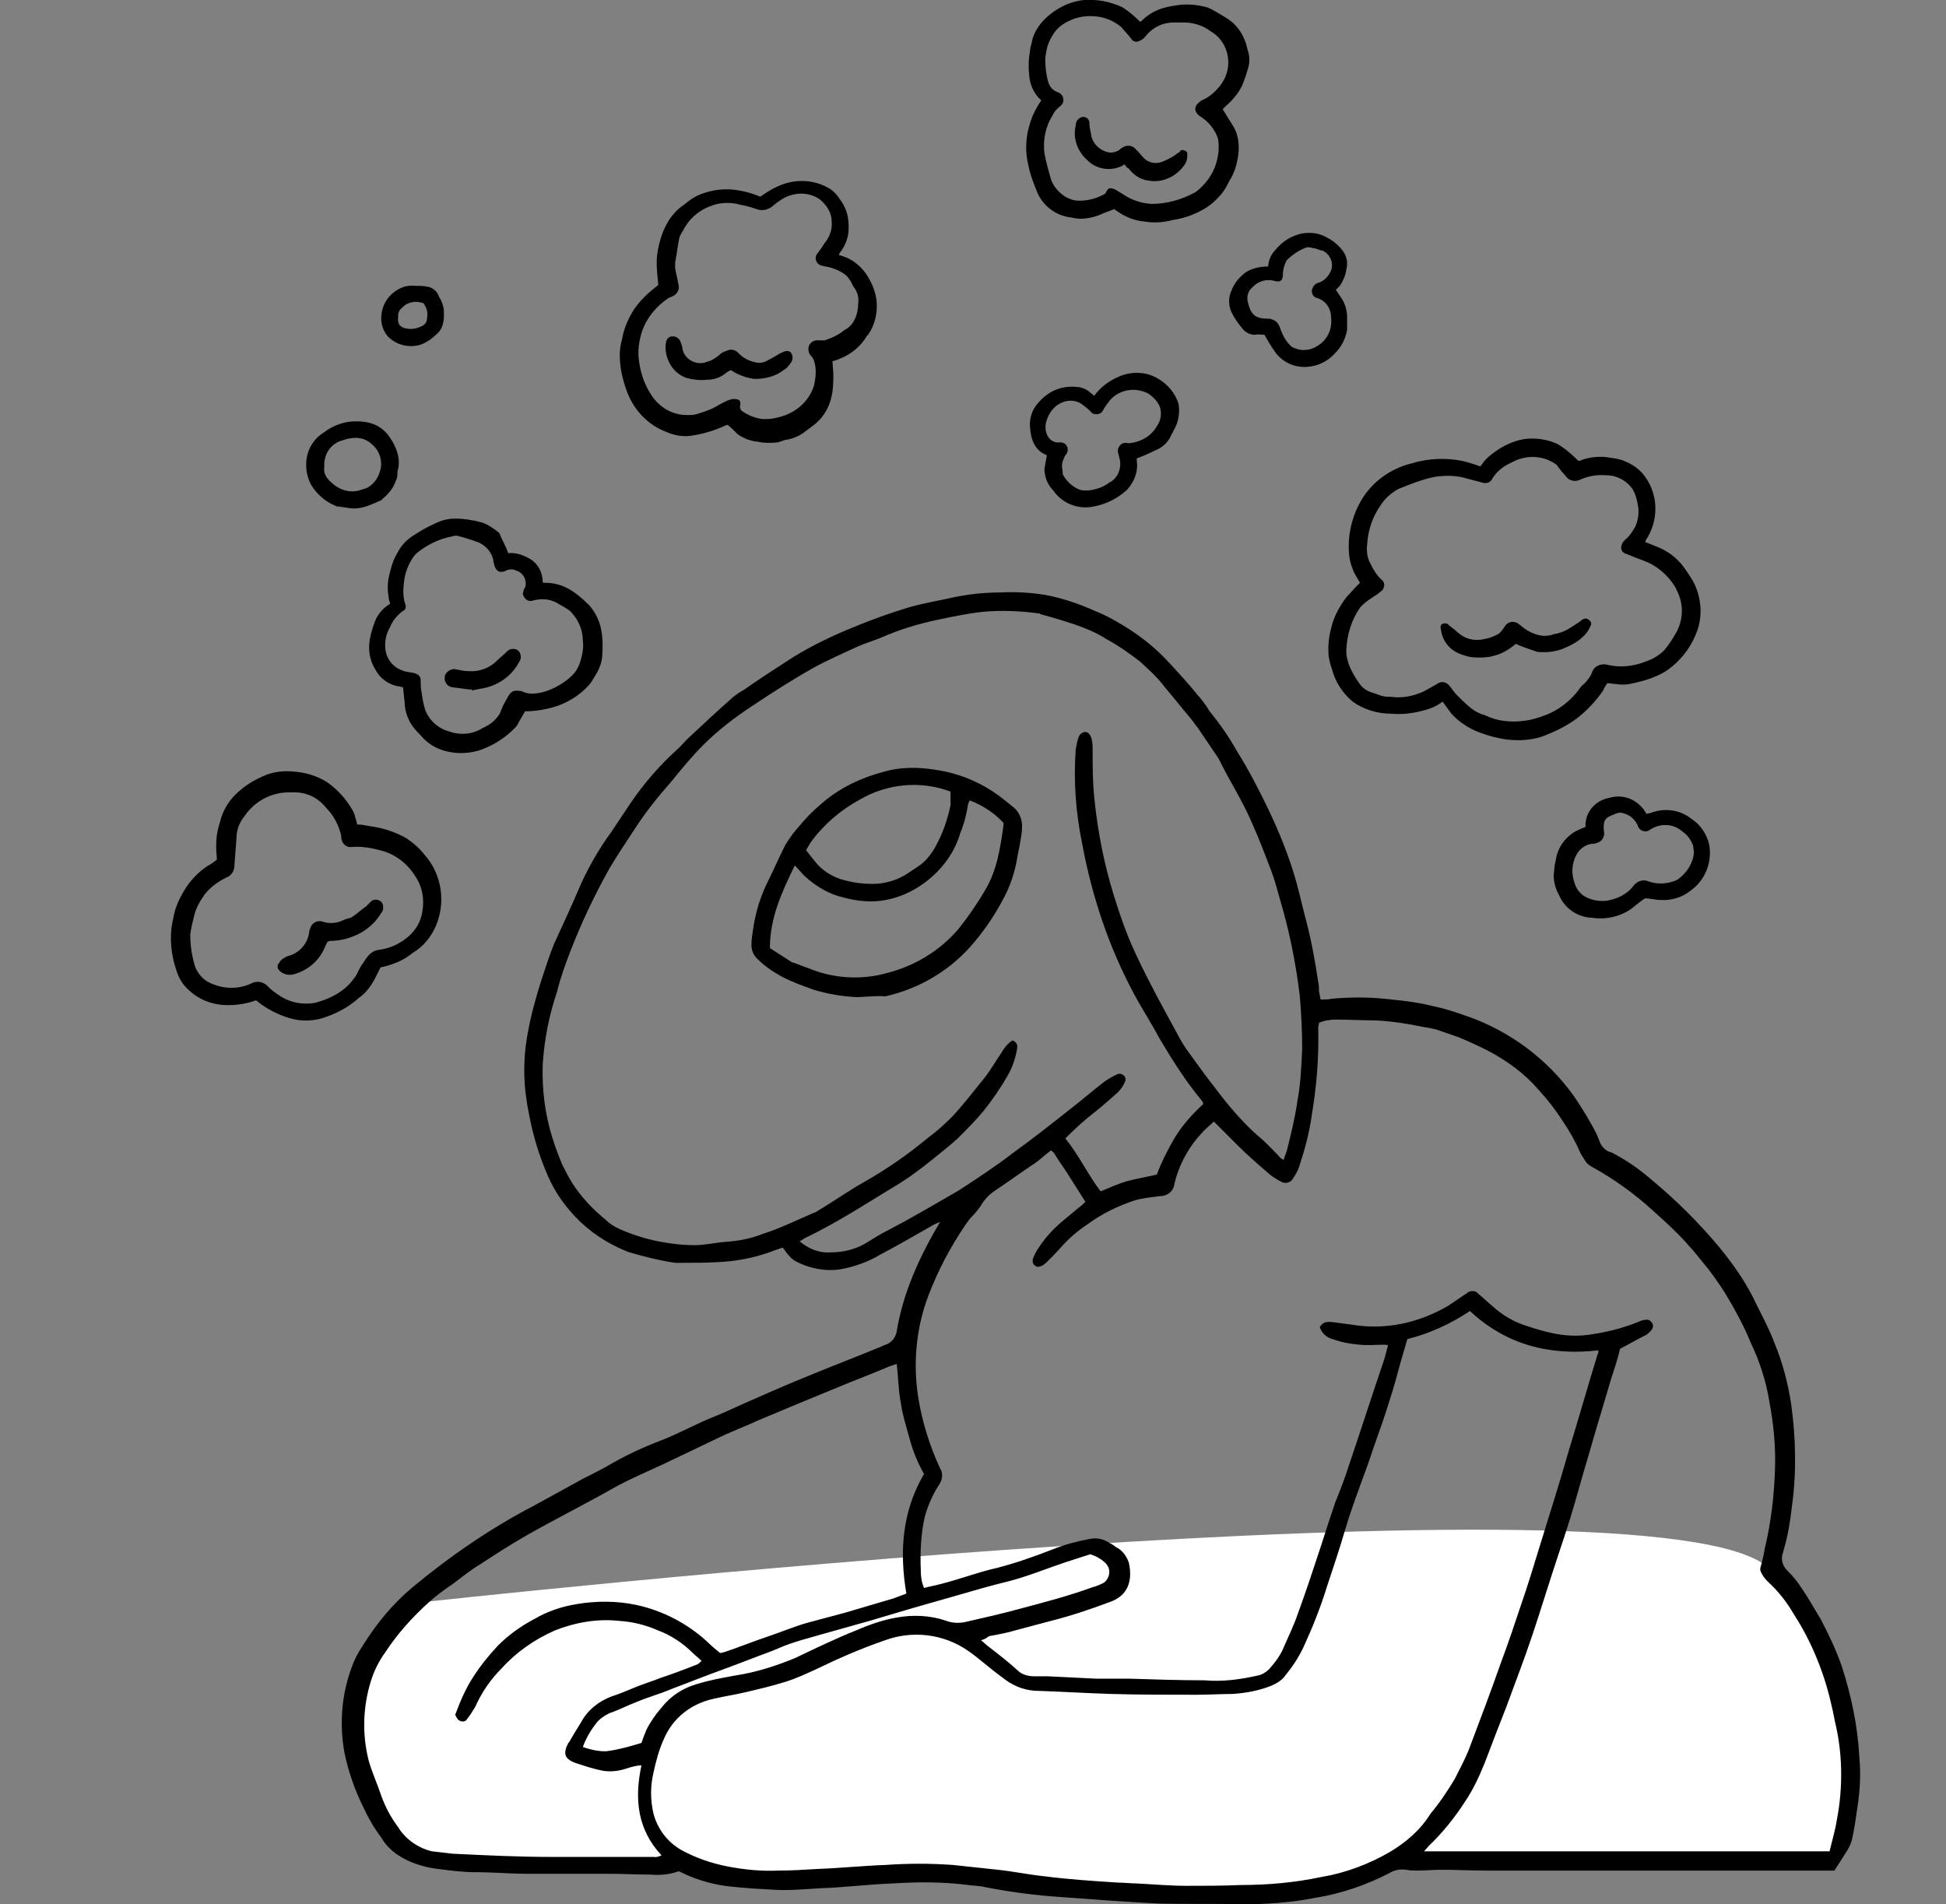 <?xml version="1.0" encoding="utf-8"?>
<!-- Generator: Adobe Illustrator 23.0.3, SVG Export Plug-In . SVG Version: 6.00 Build 0)  -->
<svg version="1.1" xmlns="http://www.w3.org/2000/svg" xmlns:xlink="http://www.w3.org/1999/xlink" x="0px" y="0px"
	 viewBox="0 0 242.4 237.2" style="enable-background:new 0 0 242.4 237.2;" xml:space="preserve">
<rect x="0" y="0" width="242.4" height="237.2" fill="#808080" stroke="none"/>
<style type="text/css">
	.st0{fill:#FFFFFF;}
</style>
<g id="Layer_3">
	<path class="st0" d="M43.9,216.6c0.4,4,1.5,6.9,2.4,8.6c0.9,1.7,1.7,3.3,3.4,4.7c2.1,1.7,4.3,2.2,5.4,2.4c0.9,0.2,2.4,0.2,5.3,0.2
		c2.7,0,3.7,0,5.9,0c2.4,0,4.3,0.1,5.5,0.1c6.7,0.2,7.2,0.5,9.3,0.1c0.6-0.1,1.5-0.3,2.7-0.3c0.4,0,1.8,0,3.8,0.5
		c1.5,0.4,2.5,0.9,2.7,1c4.4,2,12.9,0,12.9,0c2.3-0.5,10.6,0.1,27.3,1.3c18.2,1.3,21.4,2.4,29.3,1.1c6.2-1,11.1-2.9,14.3-4.2
		c2.9,0.1,5.8,0.2,8.7,0.3c15.8,0.5,31.2,0.3,45.9-0.3c0.5-1.3,1.1-3.5,1.5-6.2c0.4-2.9,1.9-14.2-4.7-24.4c0,0-2.2-3.4-5.2-6.2
		c-13.7-12.6-162.8,3.7-170.7,4.6c-1.5,2.4-3.2,5.7-4.4,9.9C44.5,212.2,44.1,214.5,43.9,216.6z"/>
</g>
<g id="Layer_1">
	<title>peter_thinks</title>
	<g>
		<path d="M230.7,229.1c0.3-1.4,0.5-2.8,0.7-4.2c0.3-2,0.4-4.1,0.2-6.1c-0.2-3.8-1-7.6-2.2-11.3c-0.7-2-1.6-3.9-2.6-5.8
			c-0.8-1.3-1.5-2.6-2.4-3.9c-0.5-0.8-1.1-1.5-1.8-2.2c0,0,0,0,0,0c-0.6-0.6-0.8-1.5-0.5-2.2c0-0.1,0.1-0.3,0.1-0.4
			c0.5-1.7,0.8-3.5,1-5.3c0.6-4.3,0.5-8.6-0.1-12.9c-0.4-2.6-1.1-5.2-2.1-7.6c-0.6-1.6-1.4-3.1-2.2-4.7c-1.2-2.6-2.8-4.9-4.6-7.1
			c-2.5-3-5.3-5.8-8.3-8.3c-1.5-1.3-3-2.4-4.7-3.3c-0.3-0.2-0.6-0.3-0.9-0.4c-0.4-0.2-0.8-0.6-1-1.1c-0.1-0.3-0.3-0.7-0.4-1
			c-0.8-1.6-1.8-3.2-2.8-4.7c-1.7-2.4-3.8-4.5-6.1-6.2c-2.2-1.6-4.6-2.9-7.2-3.8c-1.4-0.5-2.9-1-4.4-1.3c-2-0.5-4-0.7-6-0.9
			c-2.1-0.2-4.3-0.2-6.5,0c-0.4,0.1-0.9,0.1-1.4,0.1c-0.1-0.4-0.1-0.6-0.2-1c0-0.4,0-0.8-0.1-1.2c-0.4-2.7-0.9-5.4-1.6-8
			c-0.5-1.9-0.9-3.8-1.5-5.7c-1-3.2-2.3-6.2-3.8-9.2c-1-2-2-3.9-3.2-5.8c-1-1.8-2.2-3.5-3.5-5.1c-0.1-0.2-0.2-0.3-0.3-0.5
			c-0.3-0.4-0.7-1-1.1-1.4c-1.2-1.5-2.5-2.9-3.8-4.3c-1.4-1.5-3-2.8-4.7-3.9c-1.4-0.9-2.8-1.7-4.3-2.3c-2-0.9-4.1-1.6-6.2-2
			c-1.9-0.3-3.7-0.4-5.6-0.3c-2,0-3.9,0.2-5.8,0.6c-1.8,0.4-3.6,0.7-5.4,1.2c-2.7,0.8-5.4,1.8-8,2.9c-2.6,1.1-5.2,2.4-7.6,4
			c-1.7,1.1-3.4,2.2-5.1,3.4c-0.7,0.4-1.3,0.8-1.8,1.3c-1.7,1.5-3.3,3-4.9,4.5c-0.6,0.5-1.1,1.2-1.7,1.7c-2.2,2-4.1,4.2-5.8,6.7
			c-0.8,1.2-1.6,2.4-2.4,3.6c-1.4,1.9-2.6,4-3.6,6.1c-1.1,2.6-2.3,5.2-3.5,7.8c-0.6,1.5-1.1,3.1-1.6,4.6c-0.7,2.2-1.3,4.4-1.7,6.7
			c-0.6,3.3-0.5,6.6,0.2,9.9c0.5,2.7,1.3,5.3,2.4,7.8c0.8,1.8,1.9,3.4,3.3,4.9c1.8,1.9,3.9,3.3,6.3,4.3c0.1,0,0.2,0.1,0.2,0.1
			c2,0.6,4,1.1,6,1.4c0.2,0,0.5,0,0.7,0c1.6,0,3.2,0,4.8-0.1c2.1-0.1,4.2-0.5,6.2-1.2c0.5-0.2,1.1-0.4,1.7-0.6
			c0.2,0.3,0.4,0.5,0.5,0.7c0.3,0.3,0.5,0.6,0.8,0.8c0.1,0.1,0.2,0.1,0.3,0.2c1.7,0.9,3.7,1.3,5.6,1c1.7-0.3,3.4-0.9,4.9-1.8
			c2.3-1.2,4.5-2.5,6.8-3.8c0.2-0.1,0.5-0.2,0.7-0.3c-2.6,4.4-4.6,8.8-5.4,13.6c-0.1,0.8-0.7,1.5-1.4,1.7c-0.2,0.1-0.5,0.2-0.7,0.3
			c-2.9,1.2-5.8,2.3-8.7,3.5c-2.5,1-5,2.1-7.5,3.2c-1.4,0.6-2.8,1.3-4.3,1.9c-2.3,0.9-4.4,2.1-6.7,3c-2.4,0.9-4.7,2-6.9,3.3
			c-0.9,0.5-1.9,1-2.9,1.5c-2,1.1-4,2.2-6,3.3c-5.4,2.8-10.5,6.3-15.2,10.2c-2.4,2-4.4,4.4-6.1,7.1c-0.4,0.6-0.7,1.1-1,1.7
			c0,0.1-0.1,0.2-0.1,0.2c-1.6,3.7-2,7.7-1.3,11.6c0.5,2.4,1.3,4.7,2.4,6.9c0.6,1.3,1.3,2.5,2.2,3.7l0,0c2,3.5,7.1,3.9,7.1,3.9l0,0
			c1.5,0.2,3.1,0.4,4.6,0.4c2.2,0,4.3,0.2,6.5,0.2c3.4,0,6.9,0,10.3,0c1.6,0,3.3,0.1,5,0.1c1.2,0.1,2.4,0,3.5-0.4
			c0.2,0,0.3,0.1,0.5,0.2c1.9,0.9,4,1.5,6.1,1.7c1.8,0.2,3.7,0.3,5.5,0.4c1.9,0.1,3.8-0.1,5.6-0.2c3-0.1,6.1-0.5,9.1-0.6
			c3.1-0.2,6.2-0.2,9.3,0.2c0.8,0.1,1.5,0.1,2.3,0.3c3.1,0.6,6.2,1,9.3,1.2c4,0.3,8,0.6,12,0.8c3.4,0.1,7,0,10.4,0.1
			c3.1,0,6.2-0.2,9.2-0.8c3.2-0.5,6.4-1.6,9.3-3.1c0.6-0.4,1.4-0.5,2.1-0.4c0.4,0.1,0.8,0.1,1.2,0.1c1.1,0,2.2-0.1,3.2-0.1
			c1.8,0,3.6,0.1,5.4,0.1c3.7,0,7.4,0,11.2,0c2.8,0,5.7,0,8.5,0c4,0,8.1,0,12.1,0c3.4,0,7,0,10.4,0c0.4,0,0.9,0,1.3,0l1.6-2.5
			C230.4,230,230.6,229.5,230.7,229.1z M110.5,153.3c-0.8,0.4-1.6,0.9-2.4,1.4c-1.4,0.9-3,1.3-4.7,1.3c-1.4,0.1-2.8-0.5-3.8-1.4
			c0.3-0.1,0.5-0.3,0.7-0.4c2.1-1,4.2-2.2,6.2-3.4c1.6-1,3.3-2,4.9-3c1.7-1,3.3-2.2,4.9-3.5c1-0.8,2-1.6,3-2.5
			c1.1-1.1,2.2-2.2,3.2-3.4c1.1-1.4,2.1-2.8,3-4.4c0.6-1,1-2.2,1.2-3.4c0,0,0-0.1,0-0.1c0.1-0.4-0.2-0.8-0.6-0.9h0
			c-0.6,0.4-1,0.9-1.4,1.6c-0.7,1-1.3,2.1-2.1,3.1c-1.3,1.6-2.6,3.3-4,4.8c-1,1-2,1.9-3.1,2.7c-2.4,2-5,3.8-7.8,5.4
			c-1.8,1-3.5,2.2-5.3,3.3c-0.4,0.2-0.7,0.5-1.1,0.6c-2.1,0.9-4.1,1.9-6.3,2.6c-1.5,0.6-3.1,0.9-4.8,1c-1.2,0.1-2.4,0.4-3.6,0.4
			c-1.2,0-2.4-0.1-3.6-0.3c-2-0.3-4-0.9-5.8-1.7c-0.7-0.3-1.3-0.7-1.8-1.2c-1.6-1.3-3-2.8-4.1-4.5c-0.5-0.8-0.9-1.6-1.3-2.4
			c-0.4-1-0.8-2-1.1-3c-1-3-1.4-6.2-1.3-9.4c0.2-3.1,0.8-6.2,1.8-9.1c0.4-1.7,1-3.3,1.6-4.9c1.4-3.6,3-7,4.9-10.4
			c1-1.7,2.1-3.3,3.2-5c1.3-2,2.8-3.9,4.4-5.7c1.3-1.6,2.6-3.2,4.1-4.7c1.9-1.9,4-3.5,6.3-5c2.4-1.6,4.9-3.2,7.4-4.6
			c1.8-1,3.7-1.8,5.6-2.7c0.9-0.4,2-0.7,2.9-1.1c2.3-1,4.6-1.7,7-2.2c1.9-0.4,3.8-0.8,5.7-1c2.3-0.2,4.6-0.1,6.8,0.2
			c0.1,0,0.2,0,0.3,0.1c1.8,0.5,3.6,1,5.4,1.7c1,0.4,1.9,0.8,2.8,1.4c1.5,0.8,2.9,1.8,4.2,2.8c1.1,1,2.2,2,3.1,3.2
			c1.1,1.3,2.2,2.7,3.3,4c0.3,0.4,0.6,0.8,0.9,1.2l2.3,3.4c0.1,0.1,0.1,0.2,0.2,0.3c1.3,2.7,2.9,5.1,4.1,7.9c0.9,2,1.7,4.1,2.5,6.2
			c0.4,1.1,0.7,2.2,1,3.3c1.2,4,2,8,2.5,12.1c0.2,2.2,0.3,4.5,0.3,6.7c-0.1,2.2-0.2,4.4-0.6,6.5c-0.3,2.1-0.8,4.1-1.3,6.1
			c-0.1,0.4-0.3,0.7-0.4,1.2c-0.3-0.2-0.5-0.3-0.6-0.5c-0.9-0.9-1.7-1.8-2.7-2.6c-1.9-1.7-3.6-3.7-5.1-5.7c-1.1-1.4-2.2-2.9-3.2-4.3
			c-0.7-0.9-1.3-1.9-1.8-2.9c-1.7-3.1-3.4-6.2-4.9-9.4c-1.2-2.5-2.1-5.1-2.9-7.7c-1.2-3.9-2-8-2.4-12.1c-0.2-2-0.2-3.9-0.2-5.9
			c0-0.4,0-0.8-0.1-1.2c0-0.2-0.1-0.4-0.2-0.6c-0.2-0.3-0.4-0.5-0.8-0.4c-0.3,0.1-0.5,0.3-0.6,0.5c-0.2,0.5-0.3,1.1-0.4,1.6
			c-0.3,4,0,7.9,0.8,11.8c1.2,6.5,3.3,12.8,6.4,18.6c1,1.9,2.2,3.7,3.2,5.6c1.6,2.7,3.3,5.4,5.3,7.8c0.1,0.1,0.1,0.2,0.2,0.4
			c-1.3,1.2-2.5,2.5-3.5,4.1c-0.9,1.5-1.7,3.1-2.3,4.7c-1.2,0.3-2.5,0.5-3.6,0.8s-2.2,0.8-3.4,1.3c-1.6-2.1-2.7-4.5-4.4-6.6
			c1.2-1.2,2.4-2.3,3.7-3.3c1-0.8,1.9-1.6,2.8-2.4c0.4-0.4,0.7-0.8,0.9-1.3c0.2-0.3,0.1-0.7-0.2-0.9c-0.3-0.2-0.6-0.2-0.9,0
			c-0.5,0.2-0.9,0.5-1.4,0.8c-1.4,1.1-2.7,2.2-4.1,3.3c-2.4,1.9-4.8,3.8-7.3,5.6c-2.2,1.7-4.5,3.2-6.8,4.7
			C116.6,149.9,113.6,151.7,110.5,153.3z M81.4,231.3l-1.4,0c-0.4,0-0.7,0-1.1,0s-0.8,0-1.2,0h-9c-4.1,0-8.2-0.2-12.3-0.4
			c-0.9-0.1-1.7-0.2-2.6-0.3c-1.7-0.4-3.3-1.5-4.2-3c-0.9-1.2-1.6-2.5-2.1-3.9c-0.5-1.5-1.2-3-1.6-4.5c-0.8-3.2-0.7-6.6,0.3-9.8
			c0.4-1.3,1-2.5,1.8-3.6c1.5-2.3,3.4-4.4,5.4-6.2c0.9-0.8,1.8-1.5,3-2.3c1.2-0.9,2.3-1.8,3.5-2.5c1.8-1.2,3.7-2.4,5.6-3.5
			c3.7-2.1,7.5-4,11.2-6.1c2-1.1,4.2-2,6.3-3c2.3-1.1,4.6-2.2,6.9-3.3c1.5-0.7,3.1-1.3,4.6-2c3.1-1.3,6.2-2.6,9.4-3.9
			c2.1-0.9,4.3-1.7,6.4-2.6c0.4-0.2,0.8-0.3,1.4-0.5c0.2,1.7,0.2,3.3,0.5,4.8c0.2,1.5,0.7,3,1.1,4.5c0.4,1.5,1,3,1.8,4.4
			c-2.7,4.6-3.1,9.6-2.2,14.9c-0.5,0.2-1.1,0.4-1.6,0.6c-2,0.6-4.1,1.2-6.1,1.8c-1.5,0.4-3,0.8-4.5,1.2c-1.8,0.5-3.4,1.2-5.2,1.8
			s-3.5,1.3-5.3,1.9c-0.1,0-0.3,0.1-0.5,0.1c-0.5-0.4-1.1-0.9-1.6-1.4c-2.5-2.3-5.6-3.9-8.9-4.6c-2.4-0.5-4.9-0.5-7.3-0.1
			c-1.9,0.3-3.7,0.9-5.4,1.9c-1.7,0.9-3.2,2-4.5,3.3c-1.1,1.2-2.1,2.4-3,3.8c-1,1.5-1.7,3.2-2.3,4.8c0.1,0.2,0.2,0.4,0.3,0.5
			c0,0.1,0.1,0.1,0.2,0.2c0.3,0.2,0.8,0.2,1-0.2c0.4-0.5,0.7-1,1-1.5c0.8-1.8,1.9-3.4,3.3-4.8c1.8-2,4.1-3.6,6.6-4.7
			c2.5-1,5.3-1.5,8-1.2c1.7,0.1,3.3,0.5,4.9,1.2c1.6,0.6,3.1,1.6,4.3,2.8c0.3,0.3,0.7,0.6,1.1,1c-0.2,0.1-0.3,0.3-0.5,0.4
			c-1.5,0.6-3.1,1.2-4.6,1.7c-1,0.4-2,0.7-3,1.1c-1,0.4-2.1,0.9-3.1,1.2c-1.6,0.6-3,1.7-3.8,3.2c-0.5,0.8-1,1.6-1.5,2.5l-0.1,0.1
			c-0.7,1.3-0.5,2,0.9,2.5c1.2,0.4,2.4,0.8,3.6,1c0.9,0.1,1.8,0,2.7-0.3c0.6-0.2,1.3-0.4,1.9-0.4c-0.9,4.2-0.5,8,2.5,11.2
			C81.8,231.4,81.5,231.3,81.4,231.3z M75.8,218.1c-0.6,0.1-1.2,0-1.8-0.1c-0.4-0.1-0.9-0.2-1.4-0.4c0.4-1.1,1-2.1,1.7-3
			c0.4-0.5,1-0.9,1.6-1.2c1.2-0.4,2.3-1,3.4-1.4c1.4-0.6,2.9-1,4.3-1.6c1.6-0.6,3.1-1.2,4.7-1.8c1.9-0.7,3.8-1.4,5.6-2.1
			c1-0.4,2.2-0.8,3.1-1.2s1.8-0.7,2.8-1c0.7-0.2,1.4-0.4,2.1-0.6l6.4-1.8l5.4-1.6l5.6-1.6c2.1-0.6,4.1-1.2,6.2-1.7
			c2.4-0.6,4.8-1.6,7.2-2.4l3.1-1c0.7,0.2,1.4,0.6,1.9,1.1c0.1,0.1,0.2,0.2,0.3,0.4c0.4,0.7,0.1,1.7-0.6,2.1
			c-0.4,0.2-0.9,0.4-1.3,0.5c-3,1.1-6.1,1.9-9.1,2.7c-2.2,0.6-4.4,1.1-6.6,1.6c-0.8,0.2-1.7,0.2-2.5-0.1c-2-0.7-4.2-0.8-6.3-0.4
			c-1.7,0.3-3.4,0.9-5,1.6c-2.5,1-5,2.2-7.5,3.4c-2.4,1-4.9,1.8-7.5,2.2c-1.7,0.3-3.3,0.6-4.9,1.1c-1.7,0.5-3.2,1.5-4.3,2.9
			c-0.7,0.8-1.4,1.8-1.9,2.8c-0.2,0.5-0.4,1-0.6,1.6v0C78.6,217.5,77.2,217.9,75.8,218.1z M173.1,230.7c-2.6,1.5-5.5,2.6-8.5,3.1
			c-3.3,0.7-6.7,1-10.1,1c-2.2,0.1-4.6,0.1-6.7,0.1c-2.1,0-4.2-0.2-6.3-0.3c-0.7,0-1.4-0.1-2.2-0.1c-3.1-0.2-6.2-0.4-9.3-0.8
			c-1.9-0.2-3.8-0.6-5.7-0.8c-1.9-0.2-3.7-0.4-5.6-0.6c-2.8-0.2-5.6-0.2-8.4,0c-2.8,0.1-5.7,0.4-8.5,0.5c-1.6,0.1-3.2,0.2-4.8,0.2
			c-2.1,0.1-4.2-0.1-6.3-0.5c-2.1-0.4-4.1-1.1-5.9-2.1c-1.7-1-2.9-2.6-3.4-4.5c-0.4-1.7-0.4-3.4,0-5.1c0.3-1.4,0.7-2.9,1.3-4.2
			c1.1-2.6,3.4-4.4,6.2-5c1.3-0.3,2.6-0.5,3.9-0.8c1.7-0.4,3.4-0.8,5-1.3c1.3-0.4,2.6-1,3.9-1.6c2.7-1.3,5.4-2.5,8.3-3.5
			c3.6-1.4,7.6-0.9,10.7,1.3c1.4,1,2.7,2.2,4.1,3.2c1.2,1,2.6,1.6,4.1,1.7c3.2,0.1,6.3,0.3,9.5,0.4c3.5,0.1,7.1,0.1,10.7,0.1
			c1.4,0,3-0.1,4.4-0.1c1.6-0.1,3.3-0.4,4.8-1c0.7-0.3,1.4-0.7,1.8-1.3c0.9-1.1,1.7-2.3,2.3-3.6c1.1-2.4,2.1-4.9,2.9-7.5
			c0.8-2.4,1.6-4.8,2.3-7.2c1-3.4,2.4-6.7,3.5-10.1c0.7-2,1.4-3.9,2-5.9c0.5-1.5,0.9-3,1.3-4.5l0.9-3.1l0,0c2.8-0.7,5.4-1.9,7.8-3.5
			c4.5,4.2,9.9,5.6,16,4.9c0,0.2,0,0.4-0.1,0.5c-1.2,3.9-2.3,7.8-3.5,11.7c-1.2,4.2-2.5,8.3-3.8,12.5c-0.7,2.3-1.4,4.6-2.2,6.9
			c-0.8,2.4-1.6,4.8-2.5,7.2c-1.3,3.7-2.7,7.4-4.1,11.1c-0.5,1.2-1.1,2.3-1.7,3.5c-0.9,1.5-1.9,3-3,4.3
			C176.9,228,175.1,229.5,173.1,230.7z M228.8,226.7c-0.2,1.3-0.6,2.6-0.9,3.9c-3.4,0-6.7,0-10.1,0s-6.7,0-10.1,0h-10h-10.1h-10.2
			c0.2-0.3,0.4-0.4,0.5-0.6c1.8-1.7,3.3-3.6,4.6-5.6c1-1.5,1.7-3,2.4-4.7c0.9-2.4,1.8-4.7,2.7-7c1.1-3,2.3-6.1,3.3-9.1
			c1.1-3.3,2.1-6.6,3.2-9.9c0.5-1.5,1-3,1.5-4.6c0.8-2.6,1.5-5.3,2.3-7.9c0.9-3.2,1.9-6.4,2.8-9.5c0.4-1.2,0.8-2.4,1.1-3.7
			c1-0.5,2-1.1,3-1.6c0.3-0.1,0.5-0.3,0.8-0.6c0.3-0.3,0.4-0.7,0.2-1c-0.2-0.3-0.5-0.5-0.8-0.4c-0.3,0-0.6,0.1-0.8,0.2
			c-1.9,0.8-3.9,1.3-5.9,1.6c-1.7,0.3-3.5,0.2-5.2-0.2c-0.9-0.2-1.9-0.5-2.8-0.8c-1.7-0.5-3.2-1.4-4.5-2.6c-0.5-0.4-1.1-1-1.6-1.4
			c-0.4-0.5-1.1-0.5-1.5-0.1c-0.8,0.5-1.6,1.1-2.4,1.6c-3.6,2.1-7.8,3-11.9,2.3c-0.8-0.1-1.6-0.2-2.3-0.3c-0.7-0.1-1.3-0.1-1.7,0.6
			c0.2,0.7,0.8,1.3,1.6,1.5c1.1,0.4,2.2,0.6,3.4,0.7c1,0.1,2,0,3,0c0.2,0,0.4,0,0.5,0.1c-0.2,0.6-0.3,1.2-0.5,1.8
			c-1.5,4.4-2.9,8.8-4.4,13.2c-0.5,1.6-1.1,3.1-1.7,4.6c-0.6,1.8-1.2,3.6-1.8,5.5c-0.9,2.7-1.8,5.5-2.8,8.2
			c-0.5,1.5-1.2,2.9-1.8,4.3c-0.4,1-1.1,1.9-1.8,2.7c-0.4,0.4-0.9,0.7-1.4,0.8c-2.2,0.5-4.4,0.8-6.7,0.6c-3.1,0-6.1-0.1-9.2-0.2
			c-1.4,0-2.8,0-4.2,0c-2-0.1-4.1-0.2-6.1-0.3c-0.6,0-1.1,0-1.7,0c-0.7,0-1.5-0.2-2-0.7c-1.2-1.1-2.5-2.1-3.8-3.1l-0.8-0.7
			c0.5-0.1,0.7-0.3,1-0.5c1.1-0.2,2.2-0.4,3.2-0.7c1.5-0.4,3-0.8,4.5-1.2c2.4-0.6,4.8-1.4,7.2-2.3c2.5-0.8,3-2.8,2.5-5
			c-0.3-0.8-0.8-1.5-1.6-1.9c-0.3-0.2-0.5-0.4-0.8-0.5c-0.7-0.5-1.6-0.7-2.5-0.5c-1.6,0.3-3.1,0.7-4.6,1.3c-2.3,0.9-4.6,1.7-6.9,2.3
			c-2.3,0.5-4.6,1.4-7,2c-0.7,0.2-1.4,0.3-2.1,0.5c-0.3-0.7-0.4-1.4-0.4-2.1c-0.1-2.3,0-4.6,0.5-6.8c0.4-1.4,1-2.8,1.8-4
			c0.4-0.6,0.5-1.4,0.1-2c-1.3-2.8-2.2-5.7-2.7-8.7c-0.7-4.3-0.3-8.7,1.2-12.7c1.2-3.2,2.8-6.2,4.7-9c0.2-0.3,0.5-0.7,0.8-1
			c0.4-0.4,0.7-0.8,1-1.2c0.5-0.9,1.2-1.6,2-2.1c1.5-1,3-2.1,4.5-3.1c0.8-0.5,1.5-1.2,2.3-1.8c0.2,0.1,0.4,0.3,0.5,0.5
			c0.6,1,1.3,1.9,1.9,2.9l1.9,3c-0.2,0.2-0.5,0.5-0.8,0.7l-2.4,2c-1,0.9-1.9,1.9-2.6,3c-0.3,0.4-0.5,0.8-0.7,1.3
			c-0.1,0.2-0.1,0.5,0,0.7c0.1,0.2,0.3,0.3,0.5,0.4c0.5,0,0.9-0.3,1.2-0.6c0.7-0.7,1.3-1.3,1.9-2c1-1.1,2.1-2,3.3-2.8
			c1.8-1.3,3.7-2.2,5.8-2.9c0.7-0.2,1.5-0.3,2.2-0.4c0.3,0,0.6-0.1,0.8-0.1c1,0,1.8-0.6,1.9-1.6c0.5-2.1,1.5-4,2.8-5.6
			c0.3-0.3,0.6-0.7,0.9-1c0.4-0.4,0.8-0.7,1.2-1.1c1,1,2,2,3,3c1.3,1.3,2.7,2.5,4.1,3.7c0.4,0.3,0.9,0.6,1.3,0.8c0,0,0,0,0,0
			c0.5,0.3,1.1,0.1,1.4-0.3c0.3-0.5,0.6-0.9,0.8-1.5c0.7-2.1,1.3-4.3,1.6-6.5c0.6-3.6,0.9-7.2,0.8-10.9c0-0.2,0.1-0.4,0.1-0.6
			c0.7-0.3,1.4-0.4,2.1-0.4c1.6,0,3.3,0.1,4.9,0.1c2,0.1,4,0.4,5.9,0.8c0.6,0.1,1.3,0.2,1.9,0.4c0.9,0.3,1.7,0.6,2.6,0.9
			c1.2,0.5,2.3,1,3.5,1.6c2.5,1.3,4.7,2.9,6.5,5c1.1,1.2,2.1,2.5,3,3.9c0.8,1.2,1.5,2.4,2.1,3.8c0.2,0.4,0.4,0.7,0.6,1
			c0.2,0.4,0.6,0.7,1,0.9c2.7,1.5,5.2,3.3,7.5,5.4c1,0.9,2,1.8,3,2.8c0.5,0.5,1,1,1.4,1.5c0.6,0.6,1.1,1.3,1.7,2
			c1.1,1.3,2,2.6,2.9,4c1.2,2,2.3,4,3.2,6.2c1.1,2.3,1.9,4.8,2.3,7.3c0.5,2.7,0.8,5.5,0.7,8.3c-0.1,3.4-0.5,6.8-1.3,10.1
			c-0.1,0.7-0.3,1.5-0.5,2.2c-0.1,0.3,0,0.6,0.2,0.9c0.2,0.4,0.5,0.7,0.8,1c1.2,1.1,2.3,2.5,3.1,3.9c1.5,2.3,2.7,4.8,3.6,7.4
			c0.7,2,1.2,4.1,1.6,6.2C229.5,218.3,229.6,222.6,228.8,226.7z"/>
	</g>
	<path d="M106.6,124.2c-1.8-0.1-3.5-0.4-5.2-0.9c-1.4-0.5-2.8-1-4.1-1.7c-1.1-0.6-2.1-1.3-3-2.2c-0.5-0.5-0.7-1.1-0.7-1.7
		c0-0.6,0.1-1.3,0.2-1.9c0.3-2.1,0.9-4.1,1.8-5.9c0.7-1.4,1.3-2.8,2-4.2c0.3-0.7,0.8-1.3,1.2-1.9c1-1.2,2-2.4,3.2-3.4
		c1.5-1.4,3.3-2.5,5.2-3.3c1.2-0.5,2.5-0.9,3.8-1.2c2-0.4,4.1-0.3,6.2,0.1c2.8,0.5,5.4,1.7,7.6,3.4c0.5,0.4,1,0.8,1.5,1.2
		c0.7,0.6,1.1,1.6,1,2.6c0,0.5-0.1,1-0.2,1.6c-0.1,0.7-0.3,1.4-0.4,2.1c-0.3,1.8-0.9,3.6-1.8,5.2c-1.1,2.1-2.5,4.1-4.1,5.9
		c-2.8,3.1-6.5,5.2-10.5,6.1C109,124,107.8,124.2,106.6,124.2z M120.8,99.7c-0.1,0.1-0.1,0.3-0.2,0.4c-0.2,1.3-0.5,2.5-1,3.7
		c-0.6,2.1-1.9,4-3.5,5.4c-1.8,1.6-4,2.7-6.4,3c-1.5,0.2-3.1,0-4.6-0.4c-1.8-0.4-3.5-1.4-4.9-2.7c-0.4-0.4-0.7-0.8-1.2-1.3
		c-1.6,3.3-3.1,6.5-3.1,10.3l2.5,1.6c0.1,0.1,0.3,0.2,0.4,0.2c0.6,0.2,1.3,0.5,1.9,0.7c3.1,1.3,6.6,1.5,9.8,0.6
		c3.5-0.9,6.6-2.8,8.9-5.5c1.2-1.5,2.3-3.1,3.3-4.8c1.5-2.5,1.9-5.3,2.3-8.1c0-0.1,0-0.2,0-0.3C123.9,101.3,122.4,100.3,120.8,99.7z
		 M118.4,98.6c-3.7-1.4-7.9-1-11.3,1c-2.4,1.3-4.5,3.1-6.1,5.3c-0.2,0.3-0.4,0.7-0.6,1c0.4,0.5,0.8,1,1.2,1.5c0.8,1,1.9,1.7,3.1,2.1
		c1.3,0.4,2.6,0.6,4,0.6c1.6,0,3.2-0.5,4.5-1.4c0.3-0.2,0.6-0.4,0.9-0.6c1-0.6,1.8-1.5,2.4-2.6c0.9-1.6,1.5-3.3,1.9-5.2
		C118.4,99.8,118.4,99.2,118.4,98.6z"/>
	<g id="Thoughts">
		<path d="M169.4,72.6c-0.3-0.6-0.7-1.1-0.9-1.7c-0.2-0.5-0.3-0.9-0.4-1.4c-0.3-2.2,0.1-4.5,1.1-6.5c1.3-2.7,3.8-4.6,6.7-5.3
			c2-0.6,4.1-0.7,6.2-0.3c0.8,0.2,1.5,0.4,2.3,0.7c0.2-0.3,0.5-0.7,0.8-1c1.3-1.2,2.9-2.1,4.6-2.4c1.4-0.2,2.9,0,4.2,0.6
			c1,0.6,1.8,1.3,2.6,2.1c0.1,0,0.3,0,0.4-0.1c1.1-0.4,2.4-0.5,3.5-0.3c0.7,0.1,1.4,0.2,2,0.5c1,0.4,1.9,1.1,2.5,2
			c1.6,2.3,1.6,5.4,0,7.8c0,0,0,0.1-0.1,0.2c0.5,0.2,1,0.4,1.5,0.6c1.3,0.5,2.5,1.4,3.3,2.5c0.5,0.7,1,1.4,1.4,2.2
			c0.9,2,1,4.3,0.1,6.3c-0.7,1.7-1.9,3.2-3.4,4.3c-0.7,0.5-1.4,0.8-2.2,1.1c-0.8,0.3-1.7,0.5-2.6,0.7c-0.6,0.1-1.2,0.1-1.7,0
			c-0.4,0-0.7-0.1-1.1-0.1c-0.2,0.3-0.4,0.6-0.5,0.9c-0.9,1.3-2,2.5-3.3,3.5c-1.1,0.8-2.4,1.5-3.7,2c-1.1,0.5-2.4,0.7-3.6,0.7
			c-1.7,0-3.3-0.4-4.9-1c-1.3-0.5-2.5-1.3-3.4-2.3c-0.1-0.1-0.2-0.3-0.3-0.4l-0.8-1.1c-0.1,0.1-0.2,0.1-0.3,0.2
			c-0.7,0.5-1.6,0.8-2.5,1c-1.2,0.3-2.4,0.4-3.6,0.3c-1.7,0-3.4-0.5-4.8-1.5c-1.3-1.1-2.2-2.5-2.6-4.1c-0.2-0.5-0.3-1-0.4-1.6
			c-0.1-1.1,0-2.3,0.3-3.4c0.3-1.4,1-2.7,1.9-3.9c0.4-0.4,0.8-0.9,1.2-1.3C169,73,169.2,72.8,169.4,72.6z M167.7,80.9
			c0,0.4,0,0.7,0.1,1.1c0.1,0.4,0.2,0.8,0.4,1.2c0.3,0.7,0.7,1.3,1.1,1.9c0.4,0.6,1,1,1.7,1.2c0.4,0.1,0.8,0.3,1.2,0.4
			c0.4,0.1,0.7,0.1,1.1,0.1c1.4,0.2,2.8-0.1,4.1-0.7c0.5-0.3,1.1-0.6,1.6-0.9c0.5-0.4,1.2-0.3,1.6,0.3c0,0,0.1,0.1,0.1,0.1
			c0.2,0.3,0.5,0.7,0.8,1c0.5,0.5,1,1,1.6,1.5c0.6,0.5,1.2,0.8,1.9,1c1.4,0.7,3.1,0.9,4.7,0.7c1-0.1,2-0.4,3-0.8
			c1.5-0.6,2.9-1.7,3.9-3c0.2-0.3,0.4-0.6,0.7-0.8c0.4-0.4,0.8-0.9,1-1.4c0.2-0.8,1.1-1.2,1.9-1c0,0,0,0,0,0
			c1.6,0.4,3.3,0.2,4.8-0.4c0.9-0.3,1.7-0.8,2.3-1.4c0.6-0.7,1.1-1.5,1.6-2.4c0.8-1.6,0.8-3.4,0-5c-0.2-0.5-0.5-0.9-0.8-1.3
			c-0.8-1-1.9-1.9-3.2-2.4c-0.8-0.3-1.6-0.6-2.3-0.9c-0.5-0.1-0.8-0.6-0.6-1.1c0-0.1,0.1-0.3,0.2-0.4c0.1-0.2,0.3-0.3,0.5-0.5
			c0.4-0.4,0.7-0.9,1-1.4c0.4-0.9,0.5-1.9,0.3-2.8c-0.1-0.6-0.3-1.3-0.6-1.8c-0.7-1.1-2-1.8-3.3-1.8c-1.2-0.1-2.3,0.1-3.4,0.6
			c-0.5,0.2-1,0.1-1.4-0.2c-0.3-0.3-0.5-0.6-0.8-0.9c-0.2-0.3-0.4-0.5-0.6-0.8c-1.6-1.2-3.8-1.3-5.6-0.3l-0.4,0.2
			c-0.8,0.4-1.5,1-2,1.8c-0.2,0.5-0.8,0.7-1.3,0.5l-1.9-0.5c-1.3-0.4-2.7-0.4-4-0.2c-1.5,0.3-3,0.9-4.5,1.5c-0.9,0.5-1.7,1.2-2.2,2
			c-1,1.4-1.6,3.1-1.7,4.9c-0.1,0.8,0,1.7,0.4,2.4c0.4,0.8,0.8,1.5,1.5,2.1c0.3,0.3,0.3,0.8,0,1.2c0,0,0,0,0,0
			c-0.2,0.2-0.4,0.3-0.6,0.5c-0.8,0.5-1.6,1-2.2,1.7C168.3,77.3,167.8,79.1,167.7,80.9L167.7,80.9z"/>
		<path d="M90.6,52.9c-1.5,0.7-3.1,1.2-4.7,1.4c-1,0.1-2-0.1-2.9-0.5c-2.4-0.9-4.2-2.9-5-5.3c-0.5-1.4-0.8-2.8-0.8-4.3
			c0-0.7,0.1-1.3,0.3-2c0.2-1.3,0.8-2.6,1.5-3.7c0.7-1,1.6-1.9,2.5-2.6l0.5-0.4c-0.1-1-0.2-1.9-0.2-2.8c0-1,0.2-2,0.5-3
			c0.2-0.6,0.4-1.2,0.7-1.7c0.5-1,1.3-1.9,2.2-2.5c0.5-0.4,1-0.8,1.6-1.1c1.3-0.6,2.8-0.9,4.3-0.8c1.2,0.1,2.4,0.4,3.6,0.9
			c0.6-0.4,1.3-0.9,2-1.2c2.2-1.1,4.8-1,6.8,0.3c0.4,0.3,0.8,0.7,1.1,1.2c0.7,0.9,1.1,2,1.1,3.2c0.1,1.3-0.3,2.5-1.1,3.5
			c0,0.1-0.1,0.1-0.1,0.2c0,0,0,0.1,0.1,0.1c1.6,0.4,2.9,1.5,3.7,3c0.5,0.9,0.8,1.8,0.9,2.8c0.1,1.4-0.2,2.8-1,4
			c-0.1,0.1-0.1,0.2-0.2,0.2c-0.9,1.6-2.5,2.7-4.3,3.2c0,0.5,0.1,1.1,0.1,1.6c0,0.9,0,1.8-0.2,2.7c-0.3,1.5-1.1,2.8-2.3,3.7
			c-0.4,0.3-0.8,0.6-1.2,0.9c-0.7,0.5-1.5,0.8-2.3,0.9c-0.3,0.1-0.6,0.2-0.9,0.3c-0.9,0.1-1.8,0.1-2.6-0.1c-0.5,0-0.9-0.2-1.3-0.3
			c-0.4-0.2-0.9-0.4-1.2-0.7C91.3,53.5,91,53.2,90.6,52.9z M106.9,37.8c0.1-0.8-0.1-1.5-0.6-2.1c-0.1-0.2-0.2-0.4-0.3-0.6
			c-0.1-0.2-0.3-0.4-0.4-0.6c-0.7-0.7-1.7-1.1-2.7-1.3c-0.2,0-0.4-0.1-0.5-0.1c-0.5-0.1-0.8-0.5-0.8-1c0-0.2,0.1-0.4,0.2-0.5
			c0.3-0.4,0.6-0.8,0.9-1.3c0.6-0.7,1-1.7,0.9-2.7c0-1.1-0.6-2-1.4-2.7c-1.2-0.9-2.8-1-4.2-0.4c-0.7,0.3-1.3,0.8-1.8,1.2
			c-0.6,0.5-1.4,0.6-2.1,0.3c-0.6-0.2-1.3-0.4-1.9-0.5c-1-0.3-2.2-0.3-3.2,0c-1.7,0.5-3.1,1.6-3.9,3.2c-0.2,0.3-0.4,0.6-0.5,1
			c-0.2,1-0.3,2-0.5,3c0,0.2,0,0.5,0,0.7c0.1,0.7,0.3,1.3,0.4,2c0.2,0.6-0.1,1.2-0.7,1.5c-0.2,0.1-0.3,0.1-0.5,0.2
			c-1.5,1-2.7,2.4-3.3,4.1c-0.4,1.2-0.6,2.5-0.4,3.8c0.2,1.5,0.7,3,1.6,4.3c1,1.5,2.6,2.4,4.4,2.4c0.4,0,0.8,0,1.1-0.1
			c0.7-0.2,1.3-0.4,2-0.7c0.6-0.3,1.2-0.7,1.9-1c0.3-0.1,0.5-0.2,0.8-0.2c0.7,0,0.9,0.2,0.8,0.8c-0.1,0.3,0.1,0.7,0.4,0.8
			c0.7,0.5,1.6,0.8,2.4,0.9c0.5,0,1,0,1.4-0.1c1.2-0.2,2.4-0.7,3.3-1.5c0.8-0.7,1.4-1.6,1.7-2.6c0.2-0.9,0.3-1.8,0.1-2.7
			c-0.1-0.4-0.2-0.7-0.5-1c-0.3-0.3-0.4-0.9-0.2-1.3c0.2-0.4,0.7-0.7,1.2-0.6c0.2,0,0.5,0,0.7,0c0.9-0.3,1.8-0.7,2.5-1.3
			C106.3,40.6,106.9,39.2,106.9,37.8z"/>
		<path d="M47.4,120.5c-0.2,0.4-0.4,0.8-0.6,1.2c-0.5,1-1.2,2-2.1,2.6c-1.1,1-2.5,1.8-3.9,2.3c-1.5,0.6-3.2,0.7-4.8,0.2
			c-1.3-0.4-2.5-1-3.6-1.8l-0.5-0.4c-1.1,0.4-2.3,0.6-3.5,0.6c-1.8,0-3.5-0.6-4.8-1.8c-0.6-0.5-1.1-1.2-1.4-1.9
			c-0.9-2.3-1.2-4.8-0.6-7.2c0.2-1.2,0.7-2.3,1.3-3.3c0.7-1.2,1.7-2.3,2.9-3.1c0.4-0.2,0.8-0.5,1.2-0.8c0-0.1,0-0.2,0-0.4
			c-0.1-0.8-0.1-1.7,0-2.6c0.1-0.6,0.2-1.1,0.4-1.7c0.3-1.3,1-2.5,1.9-3.4c1.1-1.1,2.4-1.9,3.9-2.5c1.1-0.4,2.2-0.5,3.3-0.4
			c1.5,0.1,2.9,0.5,4.2,1.3c1.3,0.9,2.4,2.1,3.2,3.5c0.2,0.3,0.3,0.7,0.4,1.1c0.1,0.2,0.1,0.4,0.2,0.7c0.5,0,1,0.1,1.5,0.2
			c1.6,0.2,3.2,0.7,4.6,1.5c0.9,0.6,1.7,1.3,2.3,2.1c1.6,1.8,2.3,4.2,2,6.6c-0.3,2.3-1.5,4.4-3.5,5.6
			C50.2,119.7,48.8,120.2,47.4,120.5z M36.3,98.7c-2.3-0.1-4.5,1-5.8,2.9c-0.5,0.6-0.9,1.4-1,2.2c-0.1,1.3-0.2,2.7-0.3,4
			c0,0.7-0.4,1.3-1,1.5c-1,0.5-2,1.2-2.7,2.1c-0.1,0.1-0.1,0.2-0.2,0.3c-0.5,0.7-0.9,1.5-1.1,2.3c-0.2,0.8-0.4,1.6-0.5,2.4
			c0,1.4,0.2,2.7,0.6,4c0.3,0.8,0.9,1.5,1.6,1.9c1.7,0.9,3.7,1,5.4,0.2c0.7-0.4,1.6-0.2,2.1,0.4c0.4,0.4,0.9,0.8,1.4,1.1
			c1.3,0.9,3,1.2,4.5,0.9c1.5-0.4,3-1.1,4.1-2.2c0.3-0.3,0.6-0.7,0.9-1.1c0.3-0.5,0.5-1.1,0.9-1.6c0.5-0.8,1-1.6,2.1-1.7
			c1.3-0.2,2.4-0.7,3.4-1.5c1-0.8,1.7-1.9,1.9-3.2c0.3-1.6,0-3.2-0.9-4.5c-1-1.6-2.6-2.8-4.4-3.2c-1.1-0.3-2.3-0.5-3.5-0.4
			c-0.5,0.1-1.1-0.3-1.2-0.8c-0.1-0.2-0.1-0.4-0.1-0.6c-0.3-1.3-0.9-2.5-1.9-3.5C39.5,99.2,37.9,98.6,36.3,98.7L36.3,98.7z"/>
		<path d="M138.9,26c-0.7,0.3-1.4,0.5-2,0.8c-1.1,0.4-2.3,0.6-3.4,0.3c-2-0.2-3.7-1.5-4.4-3.4c-0.4-1-0.8-2-1-3.1
			c-0.5-2-0.3-4.1,0.5-6.1c0.3-0.7,0.7-1.4,1.1-2c-0.9-0.8-1.4-1.9-1.5-3.1c-0.1-1-0.1-2,0.1-3c0-0.3,0.1-0.7,0.2-1
			c0.1-0.7,0.4-1.4,0.8-2c0.6-0.9,1.5-1.7,2.5-2.3c1-0.6,2.1-1,3.3-1.1c1.6-0.1,3.2,0.2,4.7,0.9c0.8,0.5,1.5,1.1,2.2,1.8
			c0,0,0.1,0,0.2-0.1c0.8-0.8,1.7-1.3,2.7-1.6c0.7-0.2,1.4-0.3,2.1-0.4c1.1-0.1,2.2,0,3.3,0.3c0.3,0.1,0.5,0.2,0.7,0.3
			c0.7,0.4,1.4,0.8,2,1.2c0.9,0.6,1.6,1.5,2,2.5c0.2,0.4,0.3,0.9,0.4,1.3c0.3,0.8,0.3,1.7,0,2.5c-0.2,0.7-0.4,1.3-0.7,2
			c-0.5,1-1.2,1.8-2,2.5l-0.4,0.4l1.3,2.1c0.5,0.8,0.7,1.7,0.7,2.7c0,0.9-0.2,1.9-0.5,2.8c-0.2,0.4-0.3,0.8-0.6,1.2
			c-0.3,0.6-0.6,1.2-1,1.7c-0.6,0.7-1.2,1.3-2,1.8c-1.3,0.8-2.7,1.3-4.1,1.5c-1.1,0.3-2.3,0.4-3.5,0.2c-1.3-0.1-2.5-0.6-3.6-1.4
			C138.9,26.2,138.8,26,138.9,26z M137.7,24.1c0.3-0.7,0.5-0.8,1.2-0.5c0.3,0.2,0.7,0.4,1,0.6c1,0.7,2.2,1.1,3.5,1.2
			c1.9,0,3.7-0.5,5.4-1.4c0.1-0.1,0.2-0.1,0.3-0.2c1.1-0.9,2-2.1,2.4-3.5c0.3-1,0.4-2.1,0.2-3.1c-0.4-1.1-1.2-2.1-2.2-2.7
			c-0.6-0.4-0.8-1-0.4-1.5c0.2-0.2,0.4-0.4,0.6-0.5c0.7-0.3,1.4-0.8,1.9-1.4c0.9-0.9,1.4-2.1,1.4-3.3c0-1.6-0.8-3.1-2.2-3.9
			c-0.9-0.7-2.1-1.1-3.3-1.1c-0.4,0-0.9,0-1.3,0c-1.4,0-2.6,0.6-3.5,1.7c-0.2,0.3-0.5,0.5-0.8,0.6c-0.3,0.2-0.8,0.1-1-0.3
			c-0.4-0.5-0.8-0.9-1.2-1.4c-1.4-1.2-3.2-1.6-5-1.3c-0.5,0.1-0.9,0.2-1.3,0.4c-1,0.4-1.9,1.1-2.4,2.1c-0.5,0.8-0.7,1.7-0.8,2.7
			c0,1,0.1,2,0.4,3c0.2,0.6,0.6,1,1.2,1.2c0.5,0.2,0.8,0.7,0.6,1.3c-0.1,0.2-0.2,0.3-0.3,0.4c-0.4,0.3-0.8,0.7-1,1.2
			c-0.9,1.4-1.2,3.1-1,4.7c0.2,1.1,0.5,2.1,0.8,3.2c0.3,0.9,1,1.7,1.8,2.2c0.5,0.3,1.1,0.5,1.7,0.5C135.6,25,136.7,24.7,137.7,24.1
			L137.7,24.1z"/>
		<path d="M63.3,68.9c1.1-0.1,2.1,0.3,3,0.9c0.8,0.6,1.3,1.6,1.3,2.7c0.1,0.1,0.1,0.1,0.1,0.1c2.4-0.1,4.1,1.2,5.7,2.8
			c0.8,0.9,1.3,2,1.5,3.1c0.2,1.1,0.2,2.3,0.1,3.4c-0.1,0.9-0.5,1.7-1,2.5c-0.2,0.3-0.4,0.7-0.7,1c-1.2,1.3-2.7,2.2-4.4,2.7
			c-1.1,0.3-2.3,0.5-3.5,0.5l-0.8,1.4c-0.1,0.2-0.2,0.4-0.3,0.5c-1.3,1.4-2.9,2.4-4.7,3c-1.1,0.3-2.3,0.4-3.4,0.2
			c-1.4-0.2-2.8-0.9-3.7-2c-0.3-0.3-0.7-0.7-1-1.1c-0.7-0.9-1.1-2.1-1.1-3.2c-0.1-0.6-0.1-1.1-0.2-1.8c-0.2,0-0.4-0.1-0.5-0.1
			c-1.3-0.2-2.4-1-3-2.2c-0.6-1-0.8-2.1-0.7-3.2c0.1-0.8,0.3-1.6,0.6-2.4c0.3-1,1-1.9,2-2.5c-0.1-0.3-0.2-0.6-0.2-0.9
			c-0.2-1-0.1-2.1,0.2-3.1c0.2-0.9,0.5-1.7,1-2.5c0.4-0.8,1.1-1.5,1.9-2c0.9-0.6,1.8-1.1,2.7-1.5c0.8-0.4,1.6-0.6,2.5-0.6
			c1.2,0,2.3,0.2,3.4,0.5c0.8,0.3,1.5,0.8,2.1,1.3C62.5,67.2,63,68,63.3,68.9z M66.2,86.4c0.6,0,1.2-0.1,1.8-0.3
			c1.2-0.4,2.4-1.1,3.3-2c0.6-0.6,0.9-1.3,1.1-2.1c0.2-0.7,0.3-1.5,0.2-2.2c0-1.4-0.6-2.7-1.6-3.7c-0.4-0.3-0.9-0.6-1.3-0.8
			c-1-0.7-2.2-0.8-3.3-0.5c-0.5,0.2-1-0.1-1.2-0.6c-0.1-0.2-0.1-0.3,0-0.5c0-0.2,0.1-0.4,0.2-0.5c0.3-0.9-0.2-1.8-1-2.1
			c-0.1,0-0.2,0-0.2-0.1c-0.3-0.1-0.7-0.1-1,0c-0.9,0.5-1.5,0.2-1.7-0.9c-0.1-1.1-0.8-2-1.8-2.5c-0.8-0.3-1.7-0.6-2.5-0.8
			c-0.3-0.1-0.6-0.1-0.8,0c-1.1,0.2-2.2,0.6-3.2,1.2c-0.5,0.3-1.1,0.7-1.5,1.1c-0.8,1-1.3,2.3-1.4,3.6c-0.1,0.9-0.1,1.8,0.2,2.6
			c0.1,0.3,0,0.7-0.3,0.8c-0.7,0.5-1.3,1.2-1.6,2c-0.5,0.8-0.7,1.8-0.6,2.7c0.1,1.2,0.9,2.3,2.1,2.7c0.4,0.2,0.8,0.2,1.3,0.3
			c0.6,0.1,1,0.4,1,0.9s0,1,0.1,1.5c0.1,0.7,0.2,1.3,0.4,2c0.4,1.4,1.6,2.5,3,2.9c1.4,0.5,2.9,0.4,4.2-0.4c0.1-0.1,0.3-0.1,0.4-0.2
			c0.8-0.4,1.4-1,1.8-1.7c0.2-0.6,0.5-1.2,0.8-1.7c0.5-1,0.8-1.2,1.9-1C65.4,86.3,65.8,86.4,66.2,86.4z"/>
		<path d="M130.4,56.7c-1.6-0.6-2-2.1-2.1-3.5c-0.1-1.1,0.3-2.3,1.1-3.1c1.2-1.4,2.9-2.1,4.7-1.9c0.6,0,1.3,0.3,1.7,0.7l0.5,0.4
			c0.8-1.1,1.9-1.9,3.1-2.4c1.6-0.7,3.5-0.6,4.9,0.3c1.2,0.7,2.1,1.8,2.5,3.1c0.2,1.1,0,2.3-0.6,3.3c-0.1,0.3-0.3,0.5-0.4,0.8
			c-0.4,0.8-1.1,1.4-1.9,1.7c-0.8,0.4-1.5,0.7-2.3,1c0,0.1,0,0.2,0,0.3c0.2,1.3-0.3,2.6-1.2,3.6c-1.2,1.1-2.6,1.8-4.2,2.1
			c-1.9,0.4-3.9-0.4-5-2c-0.7-0.7-1.1-1.7-1.1-2.7C130.2,57.8,130.3,57.3,130.4,56.7z M132.3,58.3c0.1,0.3,0,0.8,0.2,1
			c0.5,0.8,1.2,1.4,2,1.7c0.3,0.1,0.7,0.1,1,0.1c1-0.1,1.9-0.4,2.7-1c1-0.5,1.5-1.7,1.3-2.8c-0.1-0.3-0.1-0.5-0.2-0.8
			c-0.2-0.5,0.1-1.1,0.6-1.3c0.2,0,0.3-0.1,0.5,0c0.1,0,0.3,0,0.4,0c1.4-0.2,2.6-0.9,3.3-2.1c0.5-0.7,0.7-1.7,0.3-2.6
			c-0.3-0.6-0.8-1.1-1.4-1.5c-1.6-0.8-3.5-0.5-4.7,0.8l0,0c-0.3,0.4-0.7,0.9-0.9,1.3c-0.2,0.5-0.8,0.6-1.3,0.4
			c-0.1-0.1-0.2-0.1-0.2-0.2c-0.4-0.4-0.8-0.7-1.2-1c-1.1-0.7-2.5-0.4-3.4,0.5c-0.5,0.5-0.8,1.1-1,1.8c-0.3,1.3,0.4,2.7,1.8,2.5
			c0.5,0,0.9,0.4,0.9,0.9c0,0.3-0.1,0.5-0.3,0.7C132.5,57.1,132.2,57.7,132.3,58.3L132.3,58.3z"/>
		<path d="M205.1,101.4c0.2-0.1,0.3-0.1,0.4-0.1c1.7-0.7,3.7-0.5,5.2,0.7c1.1,0.7,1.9,1.9,2.2,3.2c0.4,2.2-0.5,4.5-2.4,5.8
			c-1,0.8-2.4,1.2-3.7,1.1c-0.6,0-1.2-0.2-1.9-0.2c-0.6,0.4-1.2,0.9-1.7,1.3c-1.4,1-3.3,1.4-5,1.1h-0.2c-1.7-0.2-3.1-1.2-3.8-2.8
			c-0.5-0.9-0.8-2-0.6-3.1c0-0.4,0.1-0.9,0.2-1.3c0.2-1.4,1-2.6,2.2-3.4c0.5-0.3,1-0.5,1.5-0.7c-0.1-1.8,1.2-3.3,2.9-3.6
			C202.3,98.8,204.2,99.7,205.1,101.4z M211,106.2c0-0.3-0.1-0.6-0.1-0.9c-0.3-0.7-0.7-1.3-1.3-1.7c-1.1-1-2.7-1.1-4-0.3
			c-0.4,0.4-1.1,0.3-1.4-0.1c-0.1-0.1-0.2-0.3-0.2-0.4c-0.4-0.8-1-1.3-1.8-1.5c-0.2-0.1-0.5-0.1-0.8,0c-1.2,0.5-1.8,0.5-1.6,2.3
			c0.1,0.6-0.2,1.2-0.9,1.4c0,0,0,0,0,0c-0.2,0.1-0.4,0.1-0.6,0.1c-0.8,0.1-1.5,0.6-1.9,1.3c-0.6,1.1-0.7,2.3-0.3,3.5
			c0.2,0.7,0.6,1.3,1.2,1.7c0.8,0.5,1.8,0.7,2.8,0.6c1.3-0.2,2.6-0.8,3.4-1.9c0.5-0.6,1.2-0.8,1.9-0.5c1.1,0.4,2.4,0.3,3.5-0.2
			C210.1,108.8,210.9,107.5,211,106.2z"/>
		<path d="M166.4,36.1c0.2,0.3,0.4,0.6,0.6,0.9c0.5,0.7,0.8,1.6,0.8,2.5c0,0.5,0,1.1,0,1.6c-0.2,1.1-0.7,2.1-1.5,2.9
			c-0.9,1-2.1,1.6-3.5,1.7c-1.6,0.1-3.1-0.6-4-1.9c-0.5-0.7-0.9-1.4-1.3-2.1c-0.3,0-0.8-0.1-1.2,0c-0.5,0-1-0.2-1.4-0.6
			c-0.6-0.7-1.1-1.4-1.5-2.2c-0.4-0.9-0.4-1.9,0-2.7c0.3-0.9,1-1.7,1.8-2.3c0.8-0.5,1.8-0.7,2.7-0.7c0.1-0.1,0.1-0.2,0.1-0.3
			c0.1-0.7,0.4-1.3,0.9-1.8c0.8-1,1.9-1.7,3.2-2c1.1-0.2,2.2-0.1,3.2,0.5c0.8,0.4,1.5,1,2,1.7c0.5,0.7,0.6,1.5,0.4,2.3
			c-0.1,0.7-0.4,1.4-0.8,2C166.8,35.7,166.6,35.9,166.4,36.1z M162.3,43.6c0.6,0,1.1-0.1,1.6-0.4c1.4-0.7,2.1-2.2,1.9-3.7
			c0-1.1-0.7-2.1-1.8-2.4c-0.4-0.1-0.6-0.5-0.6-0.9c0.1-0.5,0.4-0.9,0.9-1c0.6-0.2,1.1-0.7,1.4-1.3c0.5-0.9,0.1-2.1-0.8-2.6
			c-0.1-0.1-0.2-0.1-0.3-0.1c-0.4-0.1-0.7-0.3-1.1-0.3c-0.2-0.1-0.5-0.1-0.7-0.1c-0.9,0.3-1.8,0.9-2.5,1.6c-0.3,0.5-0.5,1.2-0.5,1.8
			c0,0.7-0.3,1-1,0.8c-1-0.3-2.1,0-2.8,0.8c-0.5,0.4-0.7,1-0.6,1.7c0.4,1.7,0.9,2.2,2.6,2.2c0.1,0,0.2,0,0.2,0
			c0.3,0.1,0.6,0.2,0.8,0.4c0.2,0.2,0.4,0.5,0.5,0.9c0.3,0.8,0.7,1.6,1.4,2.2C161.3,43.4,161.8,43.6,162.3,43.6L162.3,43.6z"/>
		<path d="M43.6,63.3l-1.4-0.2c-0.1,0-0.3,0-0.4-0.1c-1.3-0.5-2.4-1.5-3.1-2.7c-0.6-1.2-0.7-2.5-0.4-3.7c0.3-1.1,1-2.1,2-2.7
			c1-0.8,2.3-1.3,3.5-1.4c1.8-0.1,3.5,0.2,4.7,1.9c0.5,0.7,0.9,1.5,1.1,2.4c0.1,0.5,0.1,1.1,0,1.6c-0.1,0.2-0.1,0.5-0.1,0.8
			c0,0.2-0.1,0.5-0.2,0.7c-0.3,0.9-0.9,1.6-1.6,2.2c-0.1,0.1-0.1,0.1-0.2,0.2C46.3,62.8,45.1,63.5,43.6,63.3z M40.4,58.1
			c-0.2,1.2,0.7,1.9,1.5,2.5c0.9,0.6,2.1,0.8,3.1,0.4c0.4-0.1,0.7-0.2,1-0.4c0.6-0.4,1.1-1.1,1.3-1.8c0.4-1.1,0.1-2.4-0.7-3.2
			c-1.1-1.2-2.4-1.3-4.1-0.7C41.2,55.3,40.3,56.6,40.4,58.1z"/>
		<path d="M55.3,39c0,0.4,0,0.8-0.1,1.2c-0.1,0.6-0.4,1.1-0.9,1.5c-0.5,0.5-1.1,0.9-1.8,1.2c-1.5,0.5-3.1,0.1-4.2-1
			c-0.6-0.7-0.9-1.7-0.8-2.6c0.1-1.2,0.7-2.3,1.7-3c0.7-0.5,1.5-0.8,2.4-0.7c0.5,0,1.1,0,1.6,0.1c0.7,0.1,1.3,0.6,1.5,1.3
			C55.1,37.6,55.3,38.3,55.3,39z M49.6,39.4c-0.1,0.8,0.1,1.2,0.6,1.4c0.8,0.3,1.6,0.2,2.4-0.2c0.4-0.2,0.6-0.6,0.6-1
			c0.1-0.6,0-1.1-0.3-1.6c-0.1-0.2-0.2-0.3-0.4-0.3c-0.6-0.2-1.3-0.1-1.9,0.2C50.1,38.3,49.5,38.7,49.6,39.4L49.6,39.4z"/>
		<path d="M188.8,80.2c-0.8,0.7-1.8,1.3-2.8,1.5c-0.6,0.2-1.3,0.2-2,0.2c-0.6,0-1.2-0.1-1.7-0.3c-1.5-0.4-2.6-1.6-2.8-3.1
			c-0.1-0.3-0.1-0.7,0.2-0.8c0.3-0.1,0.6-0.1,0.8,0.2c0.4,0.3,0.8,0.6,1.1,0.9c0.9,0.8,2.1,1.1,3.3,0.8c0.6-0.1,1.1-0.3,1.7-0.6
			c0.3-0.2,0.6-0.6,0.8-0.9c0.3-0.6,1-0.8,1.6-0.5c0.1,0.1,0.3,0.2,0.4,0.3c0.8,0.7,1.8,1.2,2.8,1.3c0.4,0,0.9,0,1.3-0.2
			c0.7-0.1,1.5-0.4,2.1-0.8l1.1-0.7c0.1-0.1,0.2-0.2,0.4-0.3c0.2-0.2,0.6-0.2,0.8,0c0.3,0.2,0.4,0.5,0.2,0.8
			c-0.2,0.5-0.5,0.9-0.8,1.2c-0.7,0.7-1.6,1.2-2.6,1.6c-1,0.4-2.1,0.5-3.2,0.4C190.6,80.9,189.7,80.6,188.8,80.2z"/>
		<path d="M91,46.1c-0.2,0.1-0.3,0.2-0.5,0.3c-0.7,0.6-1.5,0.9-2.4,0.9c-0.9,0.1-1.7,0-2.5-0.2c-1.6-0.5-2.6-2-2.7-3.7
			c0-0.3,0-0.6,0.1-0.9c0.1-0.4,0.4-0.6,0.8-0.6c0.4,0,0.7,0.2,0.9,0.5c0.1,0.3,0.3,0.7,0.3,1c0.2,1.2,1.4,2,2.6,1.8
			c0.1,0,0.2,0,0.3-0.1c0.6-0.1,1.1-0.4,1.6-0.8c0.3-0.3,0.6-0.5,1-0.6c0.6-0.3,1.2-0.1,1.6,0.4c0.6,0.6,1.5,1,2.4,1.1
			c0.4,0,0.8-0.1,1.1-0.3c0.6-0.3,1.1-0.6,1.6-0.9c0.6-0.3,1-0.4,1.3-0.1c0.3,0.4,0.3,0.9,0,1.3c-0.2,0.3-0.5,0.7-0.9,0.9
			c-1,0.8-2.3,1.1-3.6,1.1c-0.9-0.1-1.7-0.4-2.5-0.8C91.4,46.3,91.2,46.2,91,46.1z"/>
		<path d="M40.8,117.3l-0.3,0.6c-0.7,1.8-2.3,3.1-4.1,3.5c-0.6,0.1-1.2-0.1-1.6-0.5c-0.3-0.3-0.3-0.7,0-1c0.2-0.4,0.6-0.6,1-0.8
			c1.4-0.3,2.5-1.5,2.7-2.9c0-0.2,0.1-0.5,0.2-0.7c0.2-0.6,0.9-0.9,1.5-0.7c0.9,0.3,1.8,0.2,2.6-0.2c0.4-0.2,0.8-0.2,1.1-0.4
			c0.6-0.4,1.1-0.9,1.7-1.3c0.2-0.2,0.4-0.4,0.6-0.6c0.3-0.3,0.8-0.3,1.1-0.1c0.4,0.2,0.5,0.7,0.4,1.1c0,0.1-0.1,0.3-0.2,0.4
			c-0.6,1-1.4,1.8-2.4,2.4c-1.2,0.7-2.6,1.1-4,1.1L40.8,117.3z"/>
		<path d="M140.1,20.5c-0.1,0-0.2,0-0.2,0.1c-1.5,0.8-3.3,0.5-4.4-0.6c-1.3-1.1-1.9-2.8-1.5-4.4c0-0.4,0.2-0.7,0.5-0.9
			c0.3-0.2,0.7-0.2,1,0.1c0.1,0.1,0.2,0.3,0.2,0.5c0,0.5,0.1,0.9,0.2,1.4c0.1,1,0.9,1.9,1.9,2.2c0.5,0.2,1.1,0.1,1.6-0.2
			c0.1-0.1,0.2-0.2,0.4-0.3c0.5-0.4,1.3-0.3,1.7,0.2c0,0,0,0.1,0.1,0.1c0.3,0.3,0.5,0.6,0.8,0.9c0.6,0.7,1.6,0.9,2.5,0.5
			c0.7-0.3,1.3-0.6,1.9-1.1c0.1,0,0.2-0.1,0.2-0.2c0.2-0.2,0.6-0.1,0.8,0.1c0.1,0.1,0.1,0.2,0.1,0.4c0,0.5-0.1,0.9-0.4,1.3
			c-1,1.4-2.7,2.2-4.4,1.9c-1-0.1-1.9-0.7-2.5-1.5C140.2,20.8,140.2,20.6,140.1,20.5z"/>
		<path d="M58.6,85.9c-0.8-0.1-1.5-0.2-2.3-0.3c-0.6-0.1-1-0.7-0.9-1.3c0,0,0-0.1,0-0.1c0.2-0.6,0.9-1,1.5-0.8c0,0,0,0,0,0
			c0.5,0.1,1,0.2,1.5,0.2c1.3,0.1,2.6-0.4,3.5-1.3c0.4-0.4,0.8-0.7,1.2-1.1c0.3-0.4,1-0.5,1.4-0.2c0.4,0.3,0.5,1,0.2,1.4
			c-1,1.9-2.8,3.1-4.9,3.4l-1,0.2C58.7,85.8,58.7,85.8,58.6,85.9L58.6,85.9z"/>
	</g>
</g>
</svg>
